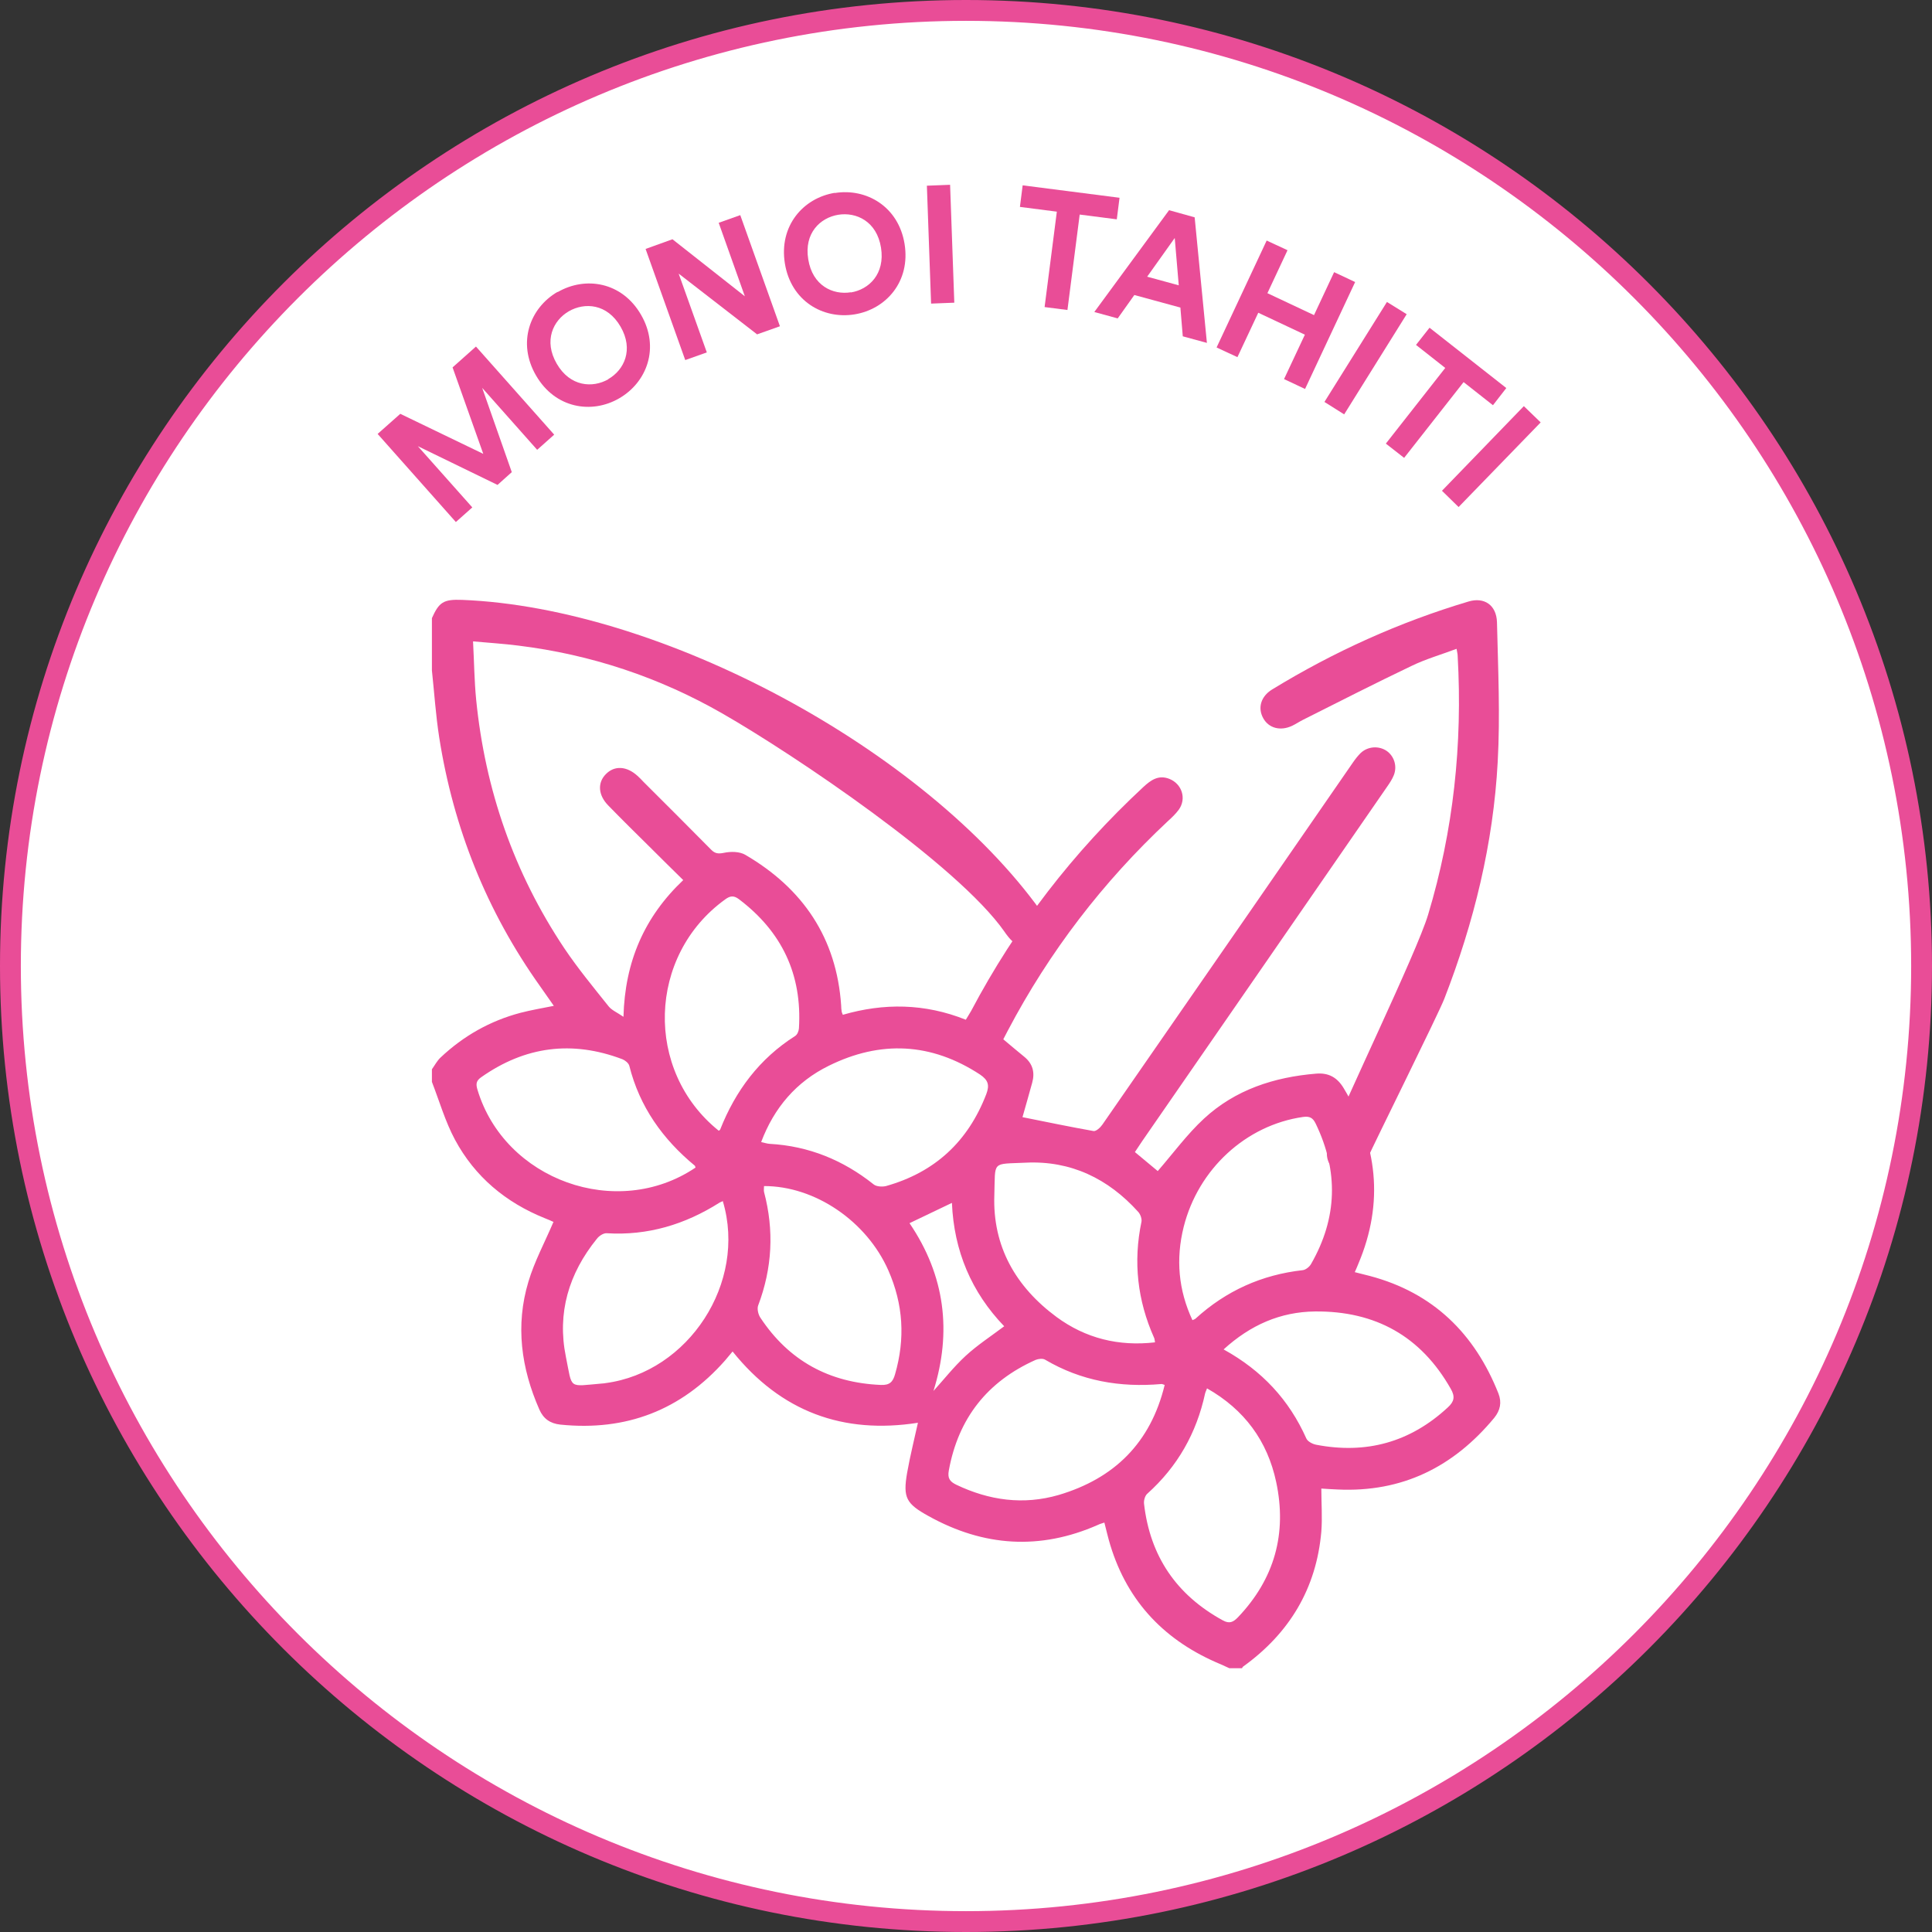 <?xml version="1.0" encoding="UTF-8"?><svg id="Capa_2" xmlns="http://www.w3.org/2000/svg" viewBox="0 0 105.7 105.7"><rect x="0" y="0" width="105.7" height="105.7" fill="#333333" stroke="none"/><defs><style>.cls-1{fill:#fff;}.cls-1,.cls-2{stroke-width:0px;}.cls-2{fill:#e94d97;}</style></defs><g id="Capa_1-2"><circle class="cls-1" cx="52.85" cy="52.85" r="52.28"/><path class="cls-2" d="m52.85,105.7C23.71,105.7,0,81.99,0,52.85S23.71,0,52.85,0s52.85,23.71,52.85,52.85-23.71,52.85-52.85,52.85Zm0-104.56C24.34,1.14,1.14,24.34,1.14,52.85s23.2,51.71,51.71,51.71,51.71-23.2,51.71-51.71S81.36,1.14,52.85,1.14Z"/><path class="cls-2" d="m29.38,24.6l-3-3.38,1.62,4.61-.78.7-4.36-2.12,2.98,3.35-.9.8-4.28-4.82,1.24-1.1,4.54,2.19-1.68-4.73,1.28-1.14,4.28,4.82-.92.82Z"/><path class="cls-2" d="m30.51,15.98c1.52-.88,3.52-.56,4.56,1.24,1.04,1.79.33,3.69-1.19,4.57-1.51.88-3.51.55-4.55-1.24-1.05-1.8-.34-3.7,1.17-4.58Zm2.77,4.76c.87-.5,1.4-1.61.67-2.87-.73-1.26-1.96-1.34-2.83-.84-.86.5-1.39,1.61-.66,2.87.73,1.26,1.96,1.34,2.82.85Z"/><path class="cls-2" d="m41.43,18.3l-4.3-3.33,1.54,4.31-1.18.42-2.17-6.08,1.47-.53,3.96,3.12-1.43-4.02,1.18-.42,2.17,6.08-1.24.44Z"/><path class="cls-2" d="m45.67,10.56c1.73-.28,3.49.74,3.82,2.79.33,2.05-1.01,3.57-2.74,3.85-1.73.28-3.48-.74-3.81-2.79-.33-2.06,1.01-3.58,2.73-3.86Zm.88,5.44c.99-.16,1.88-1.01,1.65-2.45-.23-1.44-1.35-1.96-2.34-1.8-.98.16-1.88,1-1.64,2.44.23,1.44,1.35,1.96,2.33,1.8Z"/><path class="cls-2" d="m50.94,16.61l-.23-6.45,1.27-.05.23,6.45-1.27.05Z"/><path class="cls-2" d="m59.07,11.74l-.67,5.22-1.25-.16.67-5.22-2.02-.26.15-1.18,5.3.68-.15,1.18-2.02-.26Z"/><path class="cls-2" d="m64.59,16.83l-2.53-.69-.91,1.28-1.28-.35,4.09-5.57,1.4.39.67,6.87-1.32-.36-.13-1.56Zm-1.82-1.69l1.72.47-.22-2.59-1.51,2.12Z"/><path class="cls-2" d="m70.25,20.74l1.14-2.43-2.55-1.2-1.14,2.43-1.14-.53,2.74-5.85,1.14.53-1.1,2.35,2.55,1.2,1.1-2.35,1.15.54-2.74,5.85-1.15-.54Z"/><path class="cls-2" d="m72.46,21.99l3.42-5.47,1.08.67-3.42,5.48-1.08-.68Z"/><path class="cls-2" d="m80.07,20.91l-3.25,4.14-1-.78,3.25-4.14-1.6-1.26.74-.94,4.2,3.3-.73.94-1.6-1.26Z"/><path class="cls-2" d="m78.89,26.85l4.48-4.63.92.89-4.49,4.63-.91-.89Z"/><path class="cls-2" d="m23.62,33.84c.4-.9.64-1.06,1.67-1.02,10.91.43,25.29,8.16,31.66,17.03.49.68.43,1.37-.11,1.77-.57.43-1.22.26-1.75-.46-.05-.06-.09-.12-.13-.18-2.57-3.68-11.54-9.71-15.43-11.94-3.47-1.99-7.2-3.23-11.18-3.72-.79-.1-1.58-.15-2.47-.23.06,1.11.07,2.15.17,3.18.49,4.93,2.07,9.49,4.83,13.62.74,1.1,1.59,2.13,2.42,3.17.17.21.46.33.81.57.08-3.02,1.14-5.46,3.27-7.48-.63-.62-1.24-1.22-1.84-1.82-.76-.75-1.52-1.5-2.26-2.26-.56-.57-.6-1.25-.13-1.72.47-.48,1.14-.44,1.73.1.11.1.22.21.32.32,1.24,1.24,2.48,2.47,3.71,3.72.21.21.38.23.69.17.37-.08.86-.08,1.18.11,3.15,1.84,4.99,4.55,5.24,8.24,0,.11.01.23.03.34,0,.04.03.07.06.17,2.24-.65,4.48-.63,6.73.27.1-.17.2-.32.29-.48,2.44-4.62,5.59-8.69,9.42-12.25.41-.38.83-.68,1.42-.45.69.27.96,1.08.52,1.69-.17.23-.38.43-.59.62-3.56,3.33-6.49,7.15-8.76,11.46-.08.15-.16.3-.25.48.38.32.76.64,1.14.95.47.38.6.86.44,1.43-.18.67-.38,1.34-.53,1.88,1.3.26,2.59.53,3.89.76.14.02.37-.19.48-.35,2.7-3.89,5.39-7.79,8.09-11.68,1.87-2.71,3.74-5.42,5.61-8.12.13-.19.27-.37.43-.53.39-.37.99-.41,1.42-.12.41.28.59.83.4,1.32-.09.23-.23.44-.37.64-4.46,6.46-8.93,12.93-13.4,19.39-.13.19-.25.38-.4.6.46.38.9.75,1.25,1.04.85-.98,1.61-2.02,2.53-2.87,1.71-1.58,3.83-2.27,6.13-2.46.69-.06,1.16.21,1.51.79,1.85,3.07,2.22,6.26.81,9.6-.06.14-.11.28-.2.47.29.07.56.14.83.21,3.46.92,5.73,3.15,7.03,6.43.19.49.1.92-.23,1.33-2.23,2.69-5.04,4.09-8.58,3.92-.28-.01-.56-.03-.88-.05,0,.81.06,1.59,0,2.35-.27,3.12-1.75,5.57-4.28,7.39-.03.02-.04.06-.06.09h-.69c-.15-.07-.31-.14-.46-.21-3.02-1.25-5.1-3.38-6.06-6.54-.12-.39-.21-.8-.32-1.22-.15.05-.26.08-.36.13-3.16,1.39-6.24,1.19-9.25-.48-1.23-.68-1.42-1-1.18-2.38.17-.96.41-1.9.59-2.73-4.09.64-7.49-.6-10.14-3.9-.17.2-.29.35-.41.49-2.4,2.72-5.41,3.88-9.02,3.51-.55-.06-.92-.32-1.14-.82-1-2.27-1.32-4.61-.6-7,.33-1.11.9-2.16,1.37-3.27.04.05.02,0,0,0-.16-.07-.31-.14-.47-.2-2.14-.86-3.83-2.27-4.92-4.3-.53-.99-.85-2.1-1.26-3.16,0-.23,0-.46,0-.69.15-.21.28-.46.47-.64,1.25-1.18,2.71-2.01,4.38-2.45.58-.15,1.17-.25,1.82-.38-.27-.39-.51-.73-.75-1.07-2.92-4.1-4.74-8.65-5.52-13.61-.19-1.22-.27-2.45-.4-3.67v-2.86Zm15.94,31.87c-.1.04-.15.06-.2.09-1.88,1.19-3.92,1.81-6.17,1.67-.18-.01-.42.15-.54.31-1.53,1.89-2.18,4.05-1.69,6.45.37,1.81.09,1.62,2,1.46.06,0,.11-.01.17-.02,4.55-.6,7.74-5.5,6.42-9.94Zm25.67,6.52c.08-.04.14-.05.18-.09,1.67-1.52,3.62-2.4,5.87-2.65.16-.02.37-.19.45-.34,1.44-2.51,1.51-5.07.25-7.68-.16-.33-.34-.41-.7-.36-3.11.45-5.72,2.84-6.52,6.01-.44,1.76-.29,3.46.48,5.11Zm-23.43-7.34c0,.11-.02.22,0,.32.56,2.11.45,4.17-.32,6.21-.07.18,0,.49.12.67,1.56,2.36,3.77,3.56,6.59,3.68.48.02.66-.16.78-.59.56-1.94.45-3.82-.37-5.68-1.18-2.68-4.01-4.62-6.81-4.61Zm21.92,10.88c-.11-.03-.14-.06-.18-.05-2.26.2-4.39-.17-6.36-1.33-.13-.08-.37-.05-.52.01-2.64,1.18-4.23,3.19-4.75,6.05-.08.43.06.61.41.78,1.8.86,3.67,1.12,5.6.56,3.04-.9,5.03-2.85,5.8-6.02Zm-.53-2.34c-.02-.1-.02-.18-.05-.24-.91-2.04-1.15-4.15-.69-6.35.03-.16-.06-.41-.18-.54-1.64-1.82-3.69-2.81-6.15-2.69-1.89.09-1.66-.13-1.72,1.77-.1,2.81,1.17,5.02,3.4,6.67,1.59,1.17,3.4,1.62,5.39,1.39Zm-21.56-10.95c.19.04.33.09.48.1,2.14.12,4.02.89,5.69,2.22.15.12.46.14.67.09,2.67-.75,4.49-2.43,5.49-5.03.19-.5.1-.77-.34-1.07-2.67-1.75-5.45-1.88-8.28-.48-1.77.87-2.99,2.29-3.7,4.18Zm24.41,13.47c-.04.12-.09.2-.11.29-.47,2.17-1.51,4-3.16,5.48-.13.11-.2.37-.18.55.33,2.87,1.77,4.99,4.31,6.38.36.2.57.1.83-.17,2-2.1,2.69-4.58,2.09-7.4-.48-2.25-1.74-3.96-3.78-5.12Zm.91-2.12c2.1,1.16,3.58,2.76,4.52,4.87.07.16.33.3.53.34,2.74.53,5.15-.13,7.21-2.04.35-.32.41-.59.16-1.02-1.64-2.89-4.14-4.26-7.42-4.23-1.9.02-3.54.74-5.01,2.08Zm-28.9-9.96c-.02-.05-.02-.08-.03-.09-1.76-1.45-3.03-3.23-3.59-5.47-.04-.15-.23-.3-.38-.36-2.75-1.04-5.32-.71-7.73.99-.27.19-.29.37-.2.67,1.48,4.95,7.63,7.17,11.93,4.27Zm1.28-2.01s.07-.05.07-.06c.84-2.13,2.15-3.88,4.1-5.12.12-.07.2-.27.21-.42.18-2.94-.93-5.29-3.29-7.07-.28-.21-.48-.18-.75.02-4.24,3.06-4.43,9.37-.35,12.65Zm11.74,14.24c.58-.64,1.12-1.33,1.76-1.92.64-.59,1.38-1.07,2.11-1.62-1.79-1.86-2.75-4.12-2.86-6.75-.81.39-1.55.74-2.32,1.11,1.95,2.87,2.32,5.95,1.31,9.18Z"/><path class="cls-2" d="m79.68,35.5c-.85.32-1.69.56-2.47.94-1.99.95-3.95,1.95-5.92,2.94-.2.1-.39.23-.6.33-.64.3-1.28.13-1.58-.42-.31-.56-.13-1.19.49-1.57,3.37-2.06,6.95-3.68,10.74-4.81.86-.26,1.53.19,1.56,1.13.06,2.55.18,5.1.04,7.64-.24,4.47-1.3,8.79-2.92,12.96-.32.83-3.85,7.93-4.21,8.75-.32.74-.91,1-1.55.73-.62-.26-.82-.89-.55-1.64.76-2.05,4.79-10.34,5.42-12.43,1.39-4.61,1.89-9.34,1.62-14.15,0-.11-.03-.22-.06-.4Z"/></g></svg>